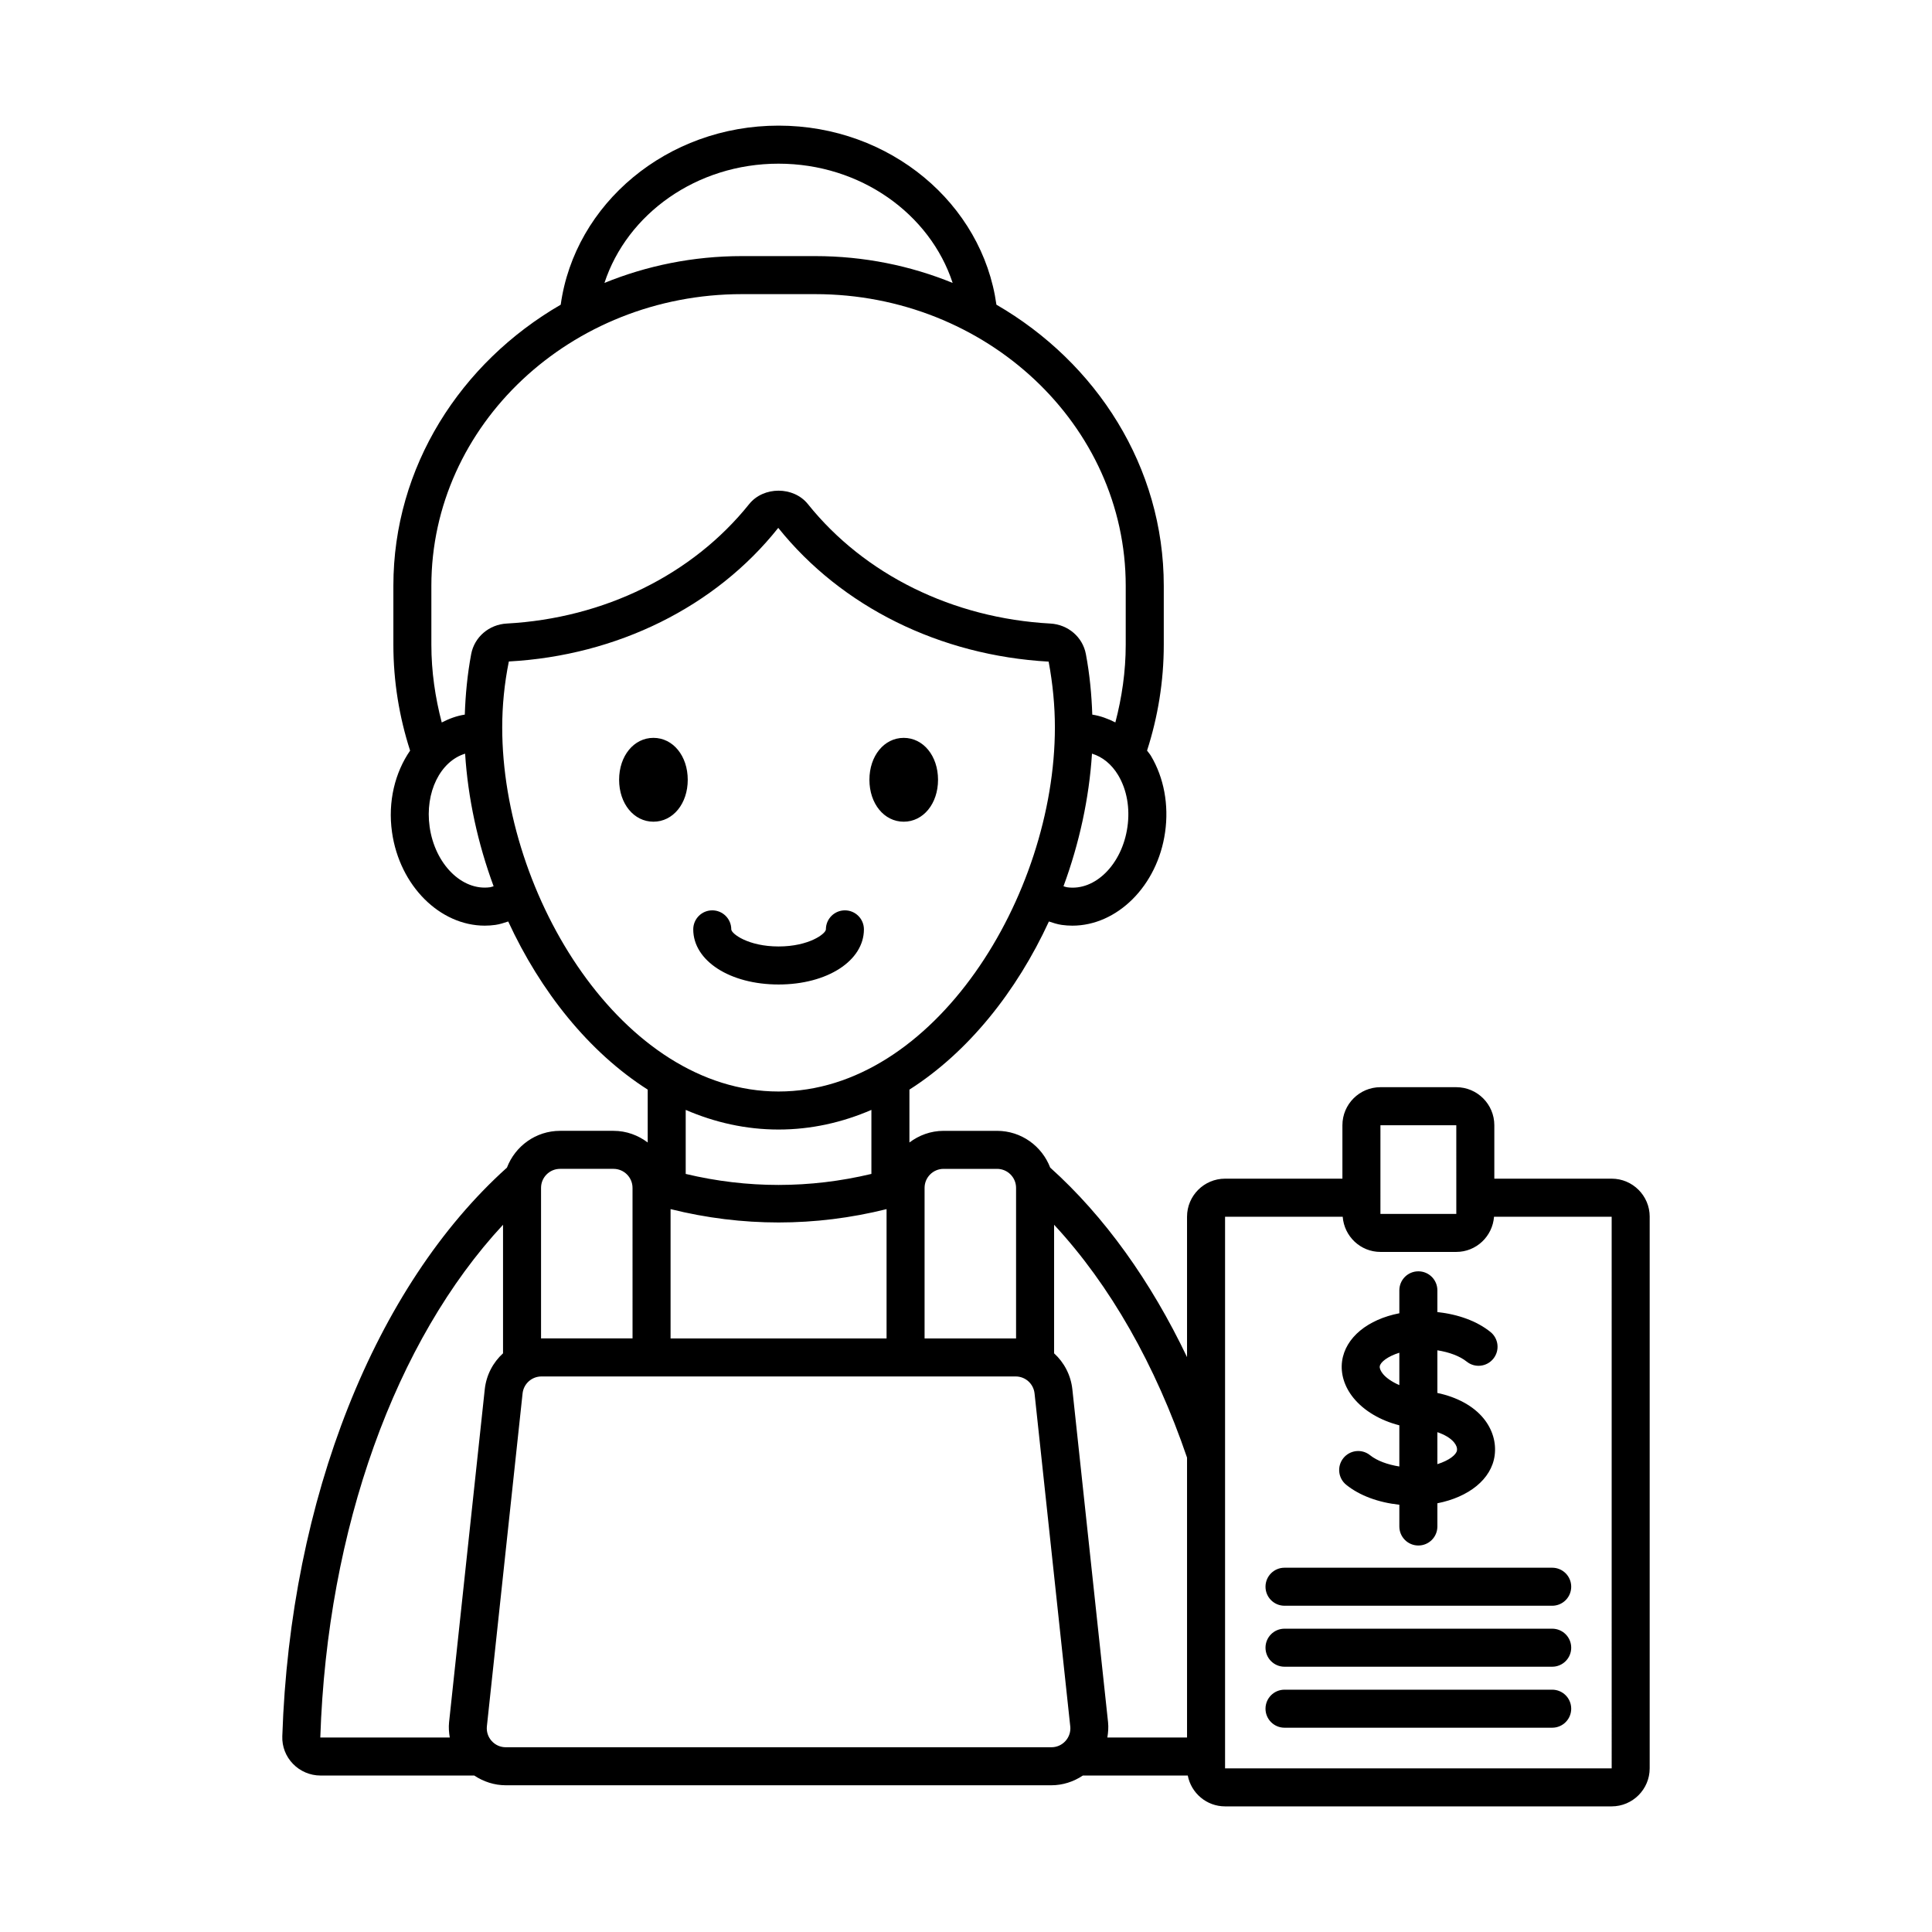 <?xml version="1.0" encoding="UTF-8"?>
<!-- Uploaded to: ICON Repo, www.iconrepo.com, Generator: ICON Repo Mixer Tools -->
<svg fill="#000000" width="800px" height="800px" version="1.1" viewBox="144 144 512 512" xmlns="http://www.w3.org/2000/svg">
 <path d="m350.33 404.9c-12.891 0-22.613-6.277-22.613-14.609 0-2.781 2.254-5.039 5.039-5.039 2.781 0 5.039 2.254 5.039 5.039 0 1.129 4.445 4.531 12.535 4.531 8.09 0 12.539-3.402 12.539-4.531 0-2.781 2.254-5.039 5.039-5.039 2.781 0 5.039 2.254 5.039 5.039-0.004 8.332-9.727 14.609-22.617 14.609zm-33.164-65.359c-5.184 0-9.094 4.773-9.094 11.109 0 6.332 3.91 11.109 9.094 11.109 5.184 0 9.094-4.777 9.094-11.109-0.004-6.336-3.91-11.109-9.094-11.109zm66.328 22.219c5.184 0 9.094-4.777 9.094-11.109 0-6.336-3.91-11.109-9.094-11.109s-9.09 4.773-9.09 11.109c0 6.332 3.906 11.109 9.09 11.109zm197.69 104.68v146.19c0 5.555-4.523 10.078-10.078 10.078h-102.45c-4.906 0-8.992-3.527-9.883-8.176h-27.797c-2.461 1.641-5.348 2.582-8.355 2.582h-144.58c-3.008 0-5.898-0.945-8.359-2.582h-40.766c-2.723 0-5.371-1.125-7.269-3.09-1.918-1.977-2.926-4.582-2.832-7.32 2.074-62.961 24.617-119.32 59.531-150.69 2.172-5.684 7.644-9.75 14.082-9.75h14.168c3.41 0 6.523 1.176 9.055 3.086v-14.012c-15.621-9.949-28.426-26.047-36.965-44.555-1.105 0.363-2.211 0.738-3.394 0.906-0.945 0.133-1.887 0.199-2.82 0.199-11.844 0-22.555-10.508-24.582-24.762-1.156-8.152 0.816-15.852 4.793-21.625-2.863-8.887-4.434-18.305-4.434-28.066v-15.617c0-31.527 17.809-59.125 44.348-74.492 3.711-26.727 28.156-47.453 57.73-47.453 29.578 0 54.02 20.727 57.734 47.449 26.543 15.367 44.352 42.965 44.352 74.496v15.617c0 9.758-1.57 19.172-4.43 28.059 0.328 0.48 0.723 0.875 1.023 1.387 3.453 5.805 4.793 12.996 3.758 20.25-2.023 14.25-12.734 24.758-24.574 24.758-0.934 0-1.879-0.066-2.824-0.199-1.184-0.168-2.285-0.543-3.394-0.906-8.535 18.512-21.344 34.605-36.965 44.555v14.012c2.531-1.91 5.644-3.086 9.055-3.086h14.168c6.438 0 11.906 4.059 14.082 9.738 14.387 12.926 26.652 30.09 36.266 50.23v-37.215c0-5.555 4.523-10.078 10.078-10.078h31.098v-14.164c0-5.555 4.523-10.078 10.078-10.078h20.102c5.555 0 10.078 4.523 10.078 10.078v14.164h31.098c5.555 0.004 10.078 4.523 10.078 10.078zm-192.16 32.258h24.137c0.035 0 0.07 0.012 0.109 0.012v-39.91c0-2.781-2.258-5.039-5.039-5.039h-14.168c-2.777 0-5.039 2.258-5.039 5.039zm-67.316 0h57.242v-34.266c-18.926 4.715-38.316 4.715-57.242-0.004zm118.64-149.24c-1.758-2.949-4.199-4.894-6.961-5.734-0.75 11.809-3.356 23.781-7.551 35.145 0.32 0.078 0.617 0.219 0.945 0.266 7.457 1.074 14.609-6.121 16.004-16 0.711-4.984-0.156-9.844-2.438-13.676zm-136.16-130.48c11.188-4.559 23.496-7.109 36.434-7.109h19.406c12.934 0 25.246 2.547 36.434 7.109-5.984-18.262-24.395-31.602-46.137-31.602-21.746-0.004-40.152 13.34-46.137 31.602zm-45.871 95.883c0 7.109 1.02 13.984 2.75 20.602 1.91-0.977 3.922-1.754 6.109-2.082 0.18-5.258 0.676-10.613 1.691-16.031 0.848-4.519 4.727-7.852 9.434-8.105 25.836-1.41 49.246-12.945 64.234-31.652 3.805-4.742 11.766-4.746 15.57 0 14.988 18.699 38.402 30.238 64.242 31.652 4.703 0.254 8.582 3.586 9.426 8.102 1.02 5.406 1.516 10.766 1.695 16.035 2.172 0.328 4.188 1.094 6.117 2.066 1.727-6.609 2.746-13.48 2.746-20.586v-15.617c0-42.621-36.918-77.297-82.305-77.297h-19.406c-45.383 0-82.301 34.676-82.301 77.297zm16.496 64.004c-4.195-11.355-6.801-23.324-7.551-35.133-6.543 1.984-10.707 10.223-9.402 19.398 1.402 9.875 8.578 17.016 16.008 16 0.332-0.047 0.625-0.188 0.945-0.266zm75.512 54.395c41.246 0 73.234-51.875 73.234-96.504 0-5.656-0.555-11.516-1.656-17.418-28.824-1.621-54.887-14.523-71.656-35.449-16.621 20.934-42.699 33.84-71.395 35.41-1.191 5.863-1.758 11.773-1.758 17.457-0.004 44.629 31.988 96.504 73.23 96.504zm-24.605 4.875v16.969c16.336 3.891 32.875 3.891 49.211-0.004v-16.965c-7.715 3.332-15.961 5.203-24.609 5.203-8.645 0-16.891-1.875-24.602-5.203zm-38.336 60.57c0.035 0 0.07-0.012 0.109-0.012h24.137l-0.004-39.895c0-2.781-2.262-5.039-5.039-5.039h-14.164c-2.777 0-5.039 2.258-5.039 5.039zm-14.918 13.496c0.406-3.812 2.203-7.148 4.844-9.559v-34.066c-28.469 30.629-46.602 80.453-48.426 135.88h34.312c-0.223-1.336-0.332-2.691-0.184-4.062zm155.16 89.266-9.457-88.191c-0.277-2.566-2.426-4.5-5.008-4.5h-125.66c-2.582 0-4.734 1.934-5.012 4.5l-9.457 88.191c-0.152 1.441 0.297 2.828 1.262 3.906 0.969 1.074 2.301 1.668 3.75 1.668h144.58c1.445 0 2.781-0.594 3.75-1.672 0.961-1.074 1.41-2.461 1.258-3.902zm9.836 2.988h21.117v-74.172c-8.363-24.523-20.379-45.727-35.23-61.707v34.07c2.641 2.41 4.434 5.75 4.84 9.559l9.457 88.191c0.145 1.367 0.035 2.723-0.184 4.059zm72.367-138.76h20.109l-0.004-23.492h-20.102zm61.285 146.94-0.004-146.19h-31.176c-0.391 5.199-4.703 9.328-10 9.328h-20.102c-5.297 0-9.609-4.129-10-9.328h-31.176v146.19zm-56.273-80v-10.914c-5.023-1.277-9.371-3.836-12.152-7.25-2.394-2.941-3.469-6.391-3.027-9.707 0.855-6.34 6.894-11.133 15.18-12.734v-6.078c0-2.785 2.254-5.039 5.039-5.039 2.785 0 5.039 2.254 5.039 5.039v5.762c5.535 0.59 10.516 2.406 14.07 5.277 2.168 1.742 2.508 4.914 0.762 7.078-1.738 2.164-4.906 2.523-7.078 0.762-1.805-1.449-4.629-2.496-7.754-2.984v11.301c5.168 1.09 9.527 3.418 12.246 6.754 2.352 2.887 3.394 6.375 2.934 9.82-0.852 6.324-6.922 11.047-15.18 12.664v6.152c0 2.785-2.254 5.039-5.039 5.039-2.785 0-5.039-2.254-5.039-5.039v-5.766c-5.543-0.594-10.52-2.41-14.07-5.277-2.168-1.742-2.508-4.914-0.762-7.078 1.742-2.16 4.914-2.516 7.078-0.762 1.805 1.449 4.625 2.492 7.754 2.981zm10.078-0.617c3.125-0.977 5.039-2.512 5.191-3.641 0.094-0.676-0.164-1.387-0.758-2.117-0.941-1.152-2.516-2.066-4.434-2.719zm-10.078-20.949v-8.582c-3.109 0.973-5.039 2.496-5.191 3.617-0.07 0.523 0.242 1.25 0.852 2.004 0.809 0.992 2.32 2.09 4.34 2.961zm40.508 48.391h-70.938c-2.785 0-5.039 2.254-5.039 5.039 0 2.785 2.254 5.039 5.039 5.039h70.938c2.785 0 5.039-2.254 5.039-5.039 0-2.785-2.254-5.039-5.039-5.039zm0 16.16h-70.938c-2.785 0-5.039 2.254-5.039 5.039s2.254 5.039 5.039 5.039h70.938c2.785 0 5.039-2.254 5.039-5.039s-2.254-5.039-5.039-5.039zm0 16.164h-70.938c-2.785 0-5.039 2.254-5.039 5.039s2.254 5.039 5.039 5.039h70.938c2.785 0 5.039-2.254 5.039-5.039s-2.254-5.039-5.039-5.039z"/>
</svg>